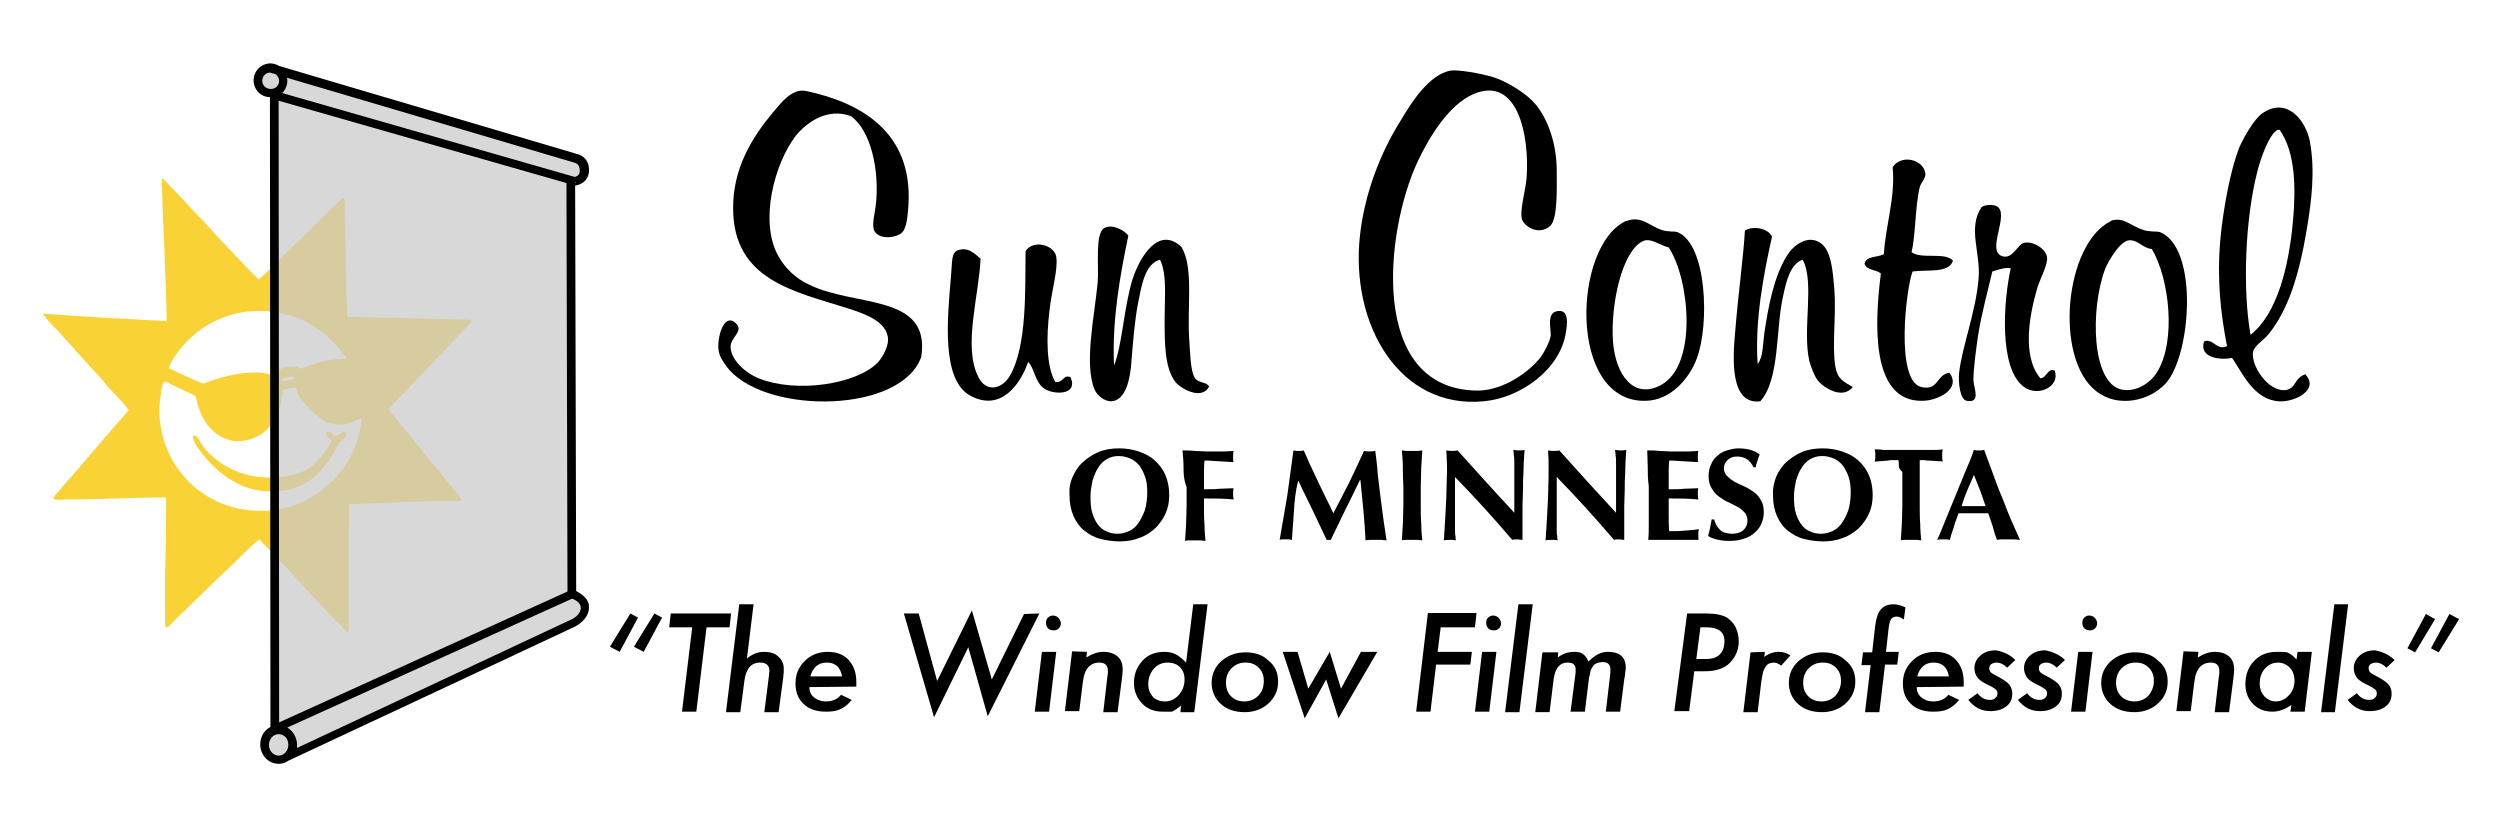 <svg xmlns="http://www.w3.org/2000/svg" xmlns:xlink="http://www.w3.org/1999/xlink" id="Layer_1" x="0px" y="0px" viewBox="0 0 489 160" style="enable-background:new 0 0 489 160;" xml:space="preserve"><style type="text/css">	.st0{fill-rule:evenodd;clip-rule:evenodd;fill:#F9D335;}	.st1{fill-rule:evenodd;clip-rule:evenodd;fill:#000000;}	.st2{fill:#000000;}	.st3{opacity:0.72;fill:#C9C9C9;enable-background:new    ;}</style><g>	<g>		<path class="st0" d="M50.6,54.7c0.7-0.6,1.4-1.3,2.1-2c3.4-3.4,6.9-6.7,10.3-10.1c1-1,2.1-2,3.1-3c0.3-0.3,0.7-0.8,1.1-0.9   c0.3,0.3,0.2,0.8,0.2,1.2c0,3,0.2,6.1,0.2,9.1c0,1.7,0.1,3.5,0.1,5.2c0.1,1.8,0,3.5,0.1,5.2c0,0.3,0.1,0.8,0.1,1.3   c0,0.3-0.1,1,0.1,1.2s1,0.1,1.5,0.1c5.6,0.2,11.1,0.2,16.7,0.4c1.5,0.1,3,0.1,4.6,0.1c0.5,0,1,0,1.4,0.2c0.1,0.3-0.2,0.5-0.4,0.7   c-1.2,1.2-2.4,2.5-3.6,3.8c-4,4.3-8.2,8.5-12.2,12.9c1.8,2.2,3.6,4.4,5.4,6.6c2,2.6,4.2,5.1,6.3,7.7c0.6,0.8,1.1,1.4,1.8,2.2   c0.2,0.3,0.8,1,0.7,1.1c-0.1,0.4-1.9,0.3-2.6,0.3c-6.3,0-13.3,0.5-19.3,0.6c-0.1,7.7-0.1,15.8-0.1,23.7c0,0.5,0.1,1-0.1,1.4   c-0.6,0-0.8-0.7-1.1-1c-0.3-0.4-0.7-0.8-1.1-1.1c-5.1-5.2-10-10.9-15.2-16.1c-1.6,1.3-3.1,2.8-4.6,4.3s-3.1,2.9-4.5,4.3   c-1.5,1.5-3,2.9-4.5,4.4c-1.1,1.1-2.3,2.1-3.4,3.3c-0.4,0.4-0.7,0.9-1.3,0.9c-0.2-0.8-0.1-1.7-0.1-2.6s0-1.8,0-2.7   c0-1.8,0-3.6,0-5.4c0.2-4.9,0.1-9.9,0.2-14.7c-6.3,0-13,0.4-19.5,0.4c-0.9,0-1.8,0.2-2.6-0.1c0.1-0.5,0.5-0.9,0.8-1.2   c0.9-1,1.8-2.2,2.8-3.2c3.7-4.3,7.4-8.7,11.2-13c-1.3-1.7-2.8-3.1-4.2-4.7c-1.3-1.6-2.7-3.1-4.2-4.7c-1.7-1.9-3.5-3.9-5.2-5.8   c-0.3-0.4-0.7-0.7-1.1-1.1c-0.5-0.6-1.2-1.3-1.8-2.1c-0.1-0.1-0.1,0.1-0.2-0.1c-0.1-0.5,0.2-0.4,0.7-0.3c7.8,0.6,15.7,1,23.4,1.4   c0-3.2-0.2-6.5-0.3-9.8c-0.1-2-0.1-3.9-0.2-6c-0.2-3.4-0.3-6.8-0.4-10.3c0-0.8-0.2-1.3,0.1-1.8h0.1c1.5,1.7,3.2,3.3,4.7,5   s3.2,3.3,4.7,5c0.7,0.8,1.5,1.7,2.3,2.5C45.9,49.8,48.2,52.3,50.6,54.7z M67.2,69.3c-0.5-0.7-0.9-1.3-1.5-1.8   c-1.4-1.5-2.8-2.7-4.5-3.8c-3.3-2.1-8.6-3.5-13.9-2.6c-3,0.5-5.5,1.7-7.7,3.1c-1.4,1-2.7,2.1-3.8,3.4S33.6,70.3,33,72   c1.7,0.8,3.3,1.6,5,2.3c0.3,0.1,1.4,0.7,1.8,0.7c0.3,0,0.7-0.3,1.1-0.4c0.4-0.1,0.9-0.3,1.2-0.4c3.2-1,7.5-1.9,11-0.9   c1-1.1,3.2-1.9,5.1-1.5c0.2,0.1,0.5,0.3,0.8,0.3c0.2,0,0.7-0.3,1-0.4c2.3-0.8,5-1.6,7.8-1.5C67.7,69.9,67.4,69.6,67.2,69.3z    M56.9,73.7c-0.8,0-1.9,0.4-1.9,0.9c0.8-0.1,1.9-0.3,2.6-0.5C57.6,73.7,57.2,73.7,56.9,73.7z M32,74.8c-0.2,0.2-0.2,0.6-0.3,1   c-0.1,0.4-0.2,0.7-0.2,1.1c-1.1,5.8,0.8,11.2,3.1,14.5c2.7,4,7.1,7.2,12.7,8.2c6.8,1.2,12.7-1.1,16.1-4.1c0.9-0.8,1.9-1.6,2.7-2.6   c0.8-1,1.5-1.9,2.2-3.1c1.2-2.2,2.2-4.8,2.4-8c-1,0.4-2.1,1-3.5,1.2s-2.9-0.3-2.9-0.3c-1.4-0.4-4.7-3.2-6.1-5.8   c-0.1-0.4-0.2-0.8-0.4-1.1c-0.9,0.1-1.6,0.3-2.4,0.4c-0.4,3.8-1.6,6.7-4,8.5c-1.4,1-3.4,1.7-5.3,1.6c-1.1-0.1-2.1-0.5-2.9-0.9   c-2.6-1.5-4.3-4.3-4.9-7.9c-1.9-1-4.1-1.9-6-2.9C32.1,74.8,32,74.8,32,74.8z"></path>		<path class="st0" d="M67.6,84.6c0.3,1.2-0.7,1.3-1.3,2c-0.4,0.7-1.2,2.4-1.7,3.1c-1.8,2.4-4.4,6.3-11.2,6.4   c-9.1,0.4-14.6-8.3-15-9c-0.2-0.3-0.8-1.4-0.7-1.7c0.7-0.7,1.2,0.6,1.5,1.1c1.8,3.1,6.8,6.9,13.3,6.9c5.5,0,7.8-1.5,9.3-3   c1.6-1.5,3.1-4.1,3.1-4.2c-0.1-0.3-0.5-0.4-0.8-0.7c-0.2-0.2-0.4-0.6-0.3-0.8c0.1-0.2,0.5-0.3,0.8-0.2c0.1,0.1,0.3,0.3,0.4,0.4   c0.2,0.1,0.3,0.3,0.5,0.3C66.6,85.4,66.7,84.1,67.6,84.6z"></path>	</g></g><g>	<path class="st1" d="M283.8,13.8c1.3-0.2,5.7,0.5,8.3,1.3c2.3,0.7,5.8,2.8,7.5,4.5c2.7,2.6,4.9,7.8,4.9,13.9  c0,3.5,0.2,9.4-1.3,10.7c-2.3,2-5.1,0-5.5-1.3c-0.5-1.7,0.7-5.6,0.9-8.1c0.6-8.2-1.7-20.1-10.4-16.4c-4.8,2.1-8.6,8.3-10.9,13.2  c-6.4,13.6-9.7,44.6,11.7,44.8c5,0,10.1-3.6,12.4-6.6c0.7-1,1.7-2.9,1.9-4c0.2-1-0.9-4.4,1.1-4.9c2.7-0.7,2.1,2.9,1.9,4  c-1,7.3-8.9,13-16.2,13.6c-16.3,1.5-26-14.9-24.1-32.4c0.9-8.2,4-16.2,7.9-22.4C275.9,20.3,279.5,14.5,283.8,13.8z"></path></g><g>	<path class="st1" d="M450.9,73.2c2.9,3.1-2.2,5.5-5.1,5.3c-5-0.3-7.2-5.6-9.2-8.5c-2.3,0.5-6.5,0-5.5-3.2c1.7-0.8,2.5,1.9,4.5,0.9  c-1.2-6.3-2-12.7-1.3-20.9c0.6-6.3,2-13.5,3.6-17.7c0.8-2,3.1-6,4.7-7c4.8-3.2,8.4,1.5,9.2,5.5c1.1,5.9,0.3,11.9-0.6,17.3  c-1.5,8.9-3.6,15.7-7.5,20.5c-0.8,1-2.8,2.3-3,3.4c-0.5,2.6,2.9,7.9,6.4,7.5C449.2,75.9,448.6,74.1,450.9,73.2z M441.5,33.7  c-2.3,9-2.9,22.6-1.3,31.8c5.3-4.2,7.5-13.5,8.3-22.2c0.6-6.5,0.5-13.5-2.6-17.9c-0.1,0-0.3,0-0.4,0  C443.9,26.2,442.2,30.8,441.5,33.7z"></path></g><g>	<path class="st1" d="M166.4,22.7c-4.4-1.6-8.4,1-10.7,3.8c-4.2,5.4-7.3,16.9-3.4,23.7c1.4,2.4,3.4,4.3,6,5.5  c9,4.4,23.8,1.7,21.9,14.1c-3.9,11-29.7,11.3-37.5,2.6c-0.8-0.9-1.9-2.5-2.1-3.6c-0.5-2.3,0.9-8,3.4-5.5c1.5,1.5-1.1,2.7-1.1,4.5  c0,2.5,2.8,5.1,5.5,6.2c7.5,3,19.1,1.1,23.2-3c1-1,2.1-3.1,2.1-4.5c0-3.8-5.2-5.3-7.9-6.2c-10.4-3.3-22.3-5.5-22.4-19.4  c-0.1-7.9,3.7-14,7.7-18.8c1.6-1.9,3.8-4.9,6.6-4.3c10.8,2.3,20.8,8.1,20,22.2c-0.1,1.2-0.2,4.2-1.1,5.3c-0.8,1.1-4.3,1.8-5.5,0  c-0.7-1.1,0-3.4,0.2-5.1C172.1,33.3,170.3,25.4,166.4,22.7z"></path></g><g>	<path class="st1" d="M373.9,49.3c1.8,1.5,6.6-0.1,8.1,1.7c-0.8,2.5-5,1.7-7.9,2.1c-1.3,3.4-3.4,21.4,1.7,22.6  c3.4,0.8,2.9-2.4,5.5-2.8c2.4,3.2-2.3,5.5-5.3,5.5c-10.2,0.2-9.3-15.5-8.1-24.9c-0.9-0.8-2.8-0.6-3.2-1.9c0.3-1.6,2.6-1.2,3.8-1.9  c0.2-5.1,2.3-11.1,1.7-17c1.8-2.7,6.2-1.4,6.4,1.3c0.1,0.9-0.8,1.6-1.1,2.6C374.6,40.3,374.7,46.1,373.9,49.3z"></path></g><g>	<path class="st1" d="M390.5,40.3c2.8,1.4-2.1,8.7,1.1,9.8c2.1,0.7,3-2.3,4.3-2.6c1.8-0.4,4.3,1.2,4.5,2.8c0.2,1.4-1.3,4.1-1.9,6  c-1.5,5.1-3.1,13.3,0.6,17.7c1.3-0.1,1.4-2.1,2.8-1.5c1.1,3.1-3.2,5.2-6,3.2c-5-3.6-4-17-2.6-23.2c-1-0.3-2.6,0.3-3.6,0.6  c-0.8,3.5-2.1,8.1-2.8,12.6c-0.4,2.8-0.9,6.4-0.9,8.7c0.1,1.6,1.5,4.5-1.3,4c-1.3-0.2-1.7-3.5-1.5-5.5c0.6-5.1,3.3-12.1,3.8-18.3  c0.5-5-2.2-10,0.6-14.1C388.3,40,389.8,40,390.5,40.3z"></path></g><g>	<path class="st1" d="M413.1,43.1c2.5-0.6,3.6,1.1,6.2,1.9c1.2,0.4,2.6,0.2,3.2,0.4c7.6,3.1,6.1,24.1,1.1,29.6  c-3.1,3.4-9.3,4.9-13.6,1.5c-8.3-6.5-6.1-28.8,2.8-33.2C412.8,43.3,412.9,43.2,413.1,43.1z M416.5,47c-1.8,0.1-4,3.9-4.7,5.5  c-3,7.9-2.7,22.5,3.2,23.7c3,0.6,5.7-1.5,6.8-3.2c4-6.2,2.5-18.6-0.9-24.3C419.2,48.6,418.2,46.9,416.5,47z"></path></g><g>	<path class="st1" d="M318.5,43.1c2.8-0.8,4.1,1.1,6.6,1.9c1.2,0.4,2.4,0.2,3,0.4c5.8,2.3,6.3,18.1,3.8,24.7c-1.4,3.8-5,8.2-10,8.3  c-15.3,0.4-14.3-30.5-3.8-35.2C318.2,43.3,318.3,43.2,318.5,43.1z M321.3,47.2c-4,1.9-6.3,12.3-5.8,19.6c0.5,6.6,4.1,11.4,9.4,8.5  c7.2-3.9,5.6-20.7,1.5-26.9C324.7,48,322.8,46.4,321.3,47.2z"></path></g><g>	<path class="st1" d="M346.6,46.3c-1.6,7.2-3.4,16.4-2.8,24.9c1.1-1.4,1-3.9,1.3-6c0.8-5.4,1.9-11.2,4.5-15.3c1.1-1.8,4-4.2,6.6-2.3  c2,1.5,2.3,5.4,2.6,9c0.4,5-0.5,11,0.2,15.1c0.4,2.4,1.5,2.9,3.4,4c-2.1,2.7-6.2-0.2-7-1.5c-0.5-0.7-1.2-2.5-1.5-3.6  c-1.4-6.2,1.1-15.4-1.3-19.8c-2.4,0.8-3.2,4.2-3.8,7c-1.5,6.3-0.6,16.4-4.5,20.7c-5.9,0.7-5.4-8.2-4.9-13.6  c0.5-6.5,1.7-15.5,1.9-19.8C343.1,44,346,44.8,346.6,46.3z"></path></g><g>	<path class="st1" d="M220.7,46.1c-1.6,7.7-3.2,16.4-2.8,25.4c1.6-3.9,1.9-11.2,3.6-16.8c1.4-4.4,5.1-10.6,9.6-6.4  c2.4,4,1.1,11.6,1.5,17.9c0.2,2.5,0.2,6.3,1.1,7.7c0.7,1.1,2.2,0.7,2.8,1.7c-1.5,2.9-5.8,0.2-6.6-0.9c-2.1-2.7-2.1-7.6-2.1-12.4  c0-4.2,0.5-8.6-0.9-11.5c-3,0.8-3.6,5.1-4.3,8.5c-0.7,3.7-1,7.8-1.3,11.5c-0.2,3-1,7.6-4,7.7c-1.2,0-2.7-1.1-3.2-2.3  c-2.1-5,0-14.5,0.6-20.9c0.3-3-0.6-9.6,1.3-10.7C217.7,43.7,220.1,45.2,220.7,46.1z"></path></g><g>	<path class="st1" d="M206.4,74.7c1.6,0.3,1.6-1.6,3-0.9c1.6,3.6-3.5,3.5-5.3,2.1c-1.7-1.3-1.8-4-3-5.1c-1.4,4.1-5.2,9.9-11.3,6.6  c-5.7-3.1-4.5-15-3.8-23.2c0.3-3.1,0-4.9,1.5-5.3c2-0.6,3.2,0.8,4.3,1.7c-0.3,7.2-3.5,17.3-0.4,23.2c1.5,3,4.6,2.4,6.2-0.4  c3.3-5.9,2.9-16.6,3-24.3c1.5-2.3,5.6-1.2,6,1.1c0.4,2.5-0.9,6.6-1.3,10.4C204.6,66.2,204.7,71.7,206.4,74.7z"></path></g><g>	<path class="st2" d="M209.8,93.3c0.5-1.1,1.1-2.1,2-2.9s1.9-1.5,3.1-2c1.2-0.5,2.6-0.7,4-0.7s2.6,0.2,3.8,0.6s2.2,0.9,3.1,1.7  s1.6,1.7,2.1,2.8c0.5,1.1,0.8,2.5,0.8,4c0,1.3-0.2,2.5-0.7,3.6s-1.2,2.1-2,2.9c-0.9,0.8-1.9,1.5-3.1,1.9c-1.2,0.5-2.5,0.7-3.9,0.7  c-1.3,0-2.6-0.2-3.8-0.5s-2.2-0.9-3.1-1.6c-0.9-0.7-1.6-1.7-2.1-2.8c-0.5-1.1-0.8-2.5-0.8-4.1C209.1,95.6,209.3,94.4,209.8,93.3z   M224,93.3c-0.3-0.9-0.7-1.6-1.1-2.2c-0.5-0.6-1.1-1.1-1.8-1.4s-1.4-0.5-2.3-0.5c-0.9,0-1.6,0.2-2.3,0.6s-1.3,1-1.7,1.7  c-0.5,0.7-0.8,1.6-1.1,2.5c-0.2,1-0.4,2-0.4,3.1c0,1.4,0.1,2.5,0.4,3.4c0.3,0.9,0.7,1.7,1.2,2.3c0.5,0.6,1.1,1,1.7,1.2  c0.6,0.3,1.3,0.4,2,0.4c0.8,0,1.5-0.2,2.2-0.5s1.3-0.8,1.8-1.5s0.9-1.5,1.3-2.5c0.3-1,0.5-2.2,0.5-3.6  C224.4,95.2,224.3,94.2,224,93.3z"></path>	<path class="st2" d="M231.5,91.4c0-1.1-0.1-2.2-0.2-3.3c0.8,0,1.5,0,2.3,0.1c0.7,0,1.5,0.1,2.3,0.1c1.3,0,2.4,0,3.4,0  s1.6-0.1,2-0.1c-0.1,0.3-0.1,0.6-0.1,1.1c0,0.3,0,0.5,0,0.6c0,0.2,0,0.3,0.1,0.5c-0.5,0-1-0.1-1.6-0.1s-1.2-0.1-1.7-0.1  c-0.6,0-1.1-0.1-1.5-0.1s-0.8,0-0.9,0c-0.1,0.9-0.1,1.9-0.1,2.8s0,1.8,0,2.8c1.1,0,2.1,0,3-0.1c0.9,0,1.8-0.1,2.8-0.1  c-0.1,0.3-0.1,0.5-0.1,0.7s0,0.3,0,0.5c0,0.1,0,0.3,0,0.4s0.1,0.4,0.1,0.6c-1.9-0.2-3.9-0.2-5.8-0.2v1.3c0,1.4,0,2.7,0.1,3.8  c0,1.1,0.1,2.2,0.2,3.2c-0.3,0-0.6-0.1-0.9-0.1c-0.3,0-0.7,0-1.1,0c-0.4,0-0.8,0-1.1,0s-0.7,0-0.9,0.1c0.1-1.1,0.1-2.1,0.2-3.2  c0-1.1,0.1-2.4,0.1-3.8v-3.5C231.5,93.7,231.5,92.5,231.5,91.4z"></path>	<path class="st2" d="M253.1,99.9c-0.1,1.9-0.3,3.8-0.4,5.7c-0.2,0-0.4-0.1-0.6-0.1c-0.2,0-0.4,0-0.6,0c-0.2,0-0.4,0-0.6,0  c-0.2,0-0.4,0-0.6,0.1c0.5-2.9,1-5.8,1.5-8.7c0.4-2.9,0.8-5.8,1.2-8.8c0.2,0,0.4,0.1,0.5,0.1c0.2,0,0.3,0,0.5,0s0.3,0,0.5,0  s0.3-0.1,0.5-0.1c0.5,1,0.9,2.1,1.4,3.1c0.5,1.1,1,2.1,1.5,3.2c0.5,1,1,2.1,1.5,3.1s1,2,1.4,2.9c1-1.9,2-3.9,3.1-6  c1-2.1,2-4.2,2.9-6.2c0.4,0.1,0.8,0.1,1.1,0.1c0.3,0,0.6,0,1.1-0.1c0.2,1.5,0.4,3,0.5,4.7c0.2,1.7,0.4,3.3,0.6,4.9s0.4,3.1,0.6,4.5  s0.4,2.5,0.5,3.4c-0.3,0-0.7-0.1-1-0.1s-0.7,0-1,0s-0.7,0-1,0c-0.4,0-0.7,0-1.1,0.1c-0.1-1.8-0.2-3.7-0.4-5.7  c-0.2-2-0.4-4.1-0.6-6.1H266c-1,2-1.9,4-2.9,5.9c-0.9,1.9-1.9,3.9-2.8,5.8c-0.1,0-0.2,0-0.2,0c-0.1,0-0.2,0-0.2,0  c-0.1,0-0.2,0-0.2,0c-0.1,0-0.2,0-0.2,0c-0.9-1.9-1.8-3.8-2.7-5.7c-0.9-1.9-1.9-3.8-2.8-5.8h-0.1C253.4,96.1,253.2,98,253.1,99.9z"></path>	<path class="st2" d="M274.4,91.4c0-1.1-0.1-2.2-0.2-3.3c0.3,0,0.6,0.1,0.9,0.1s0.7,0,1.1,0s0.8,0,1.1,0c0.3,0,0.7-0.1,0.9-0.1  c-0.1,1.1-0.1,2.2-0.2,3.3c0,1.1-0.1,2.4-0.1,3.8v3.5c0,1.4,0,2.7,0.1,3.8c0,1.1,0.1,2.2,0.2,3.2c-0.3,0-0.6-0.1-0.9-0.1  s-0.7,0-1.1,0s-0.8,0-1.1,0c-0.3,0-0.7,0-0.9,0.1c0.1-1.1,0.1-2.1,0.2-3.2c0-1.1,0.1-2.4,0.1-3.8v-3.5  C274.4,93.7,274.4,92.5,274.4,91.4z"></path>	<path class="st2" d="M283,90.2c0-0.8-0.1-1.5-0.1-2.1c0.5,0.1,0.9,0.1,1.1,0.1c0.3,0,0.7,0,1.1-0.1c1.9,2.1,3.7,4.1,5.5,6.1  s3.7,4,5.6,6.1V98v-2.5c0-0.8,0-1.7,0-2.5s0-1.6,0-2.2c0-0.7,0-1.3-0.1-1.8c0-0.5-0.1-0.8-0.1-1c0.5,0.1,0.9,0.1,1.1,0.1  c0.3,0,0.7,0,1.1-0.1c-0.1,1.5-0.2,2.9-0.2,4.2c-0.1,1.3-0.1,2.4-0.1,3.5s-0.1,2.2-0.1,3.3c0,1.1,0,2.2,0,3.5v3.1  c-0.3,0-0.7-0.1-1-0.1c-0.4,0-0.7,0-1,0.1c-3.5-4.1-7.2-8.2-11.2-12.3c0,0.5,0,1,0,1.5s0,1,0,1.5v3c0,1,0,1.9,0,2.6s0,1.3,0,1.8  s0,0.9,0.1,1.2c0,0.3,0,0.6,0.1,0.8c-0.2,0-0.4-0.1-0.6-0.1s-0.4,0-0.6,0c-0.4,0-0.8,0-1.2,0.1c0-0.1,0.1-0.6,0.1-1.5  c0.1-0.8,0.1-1.9,0.2-3.1s0.1-2.5,0.2-3.9c0-1.4,0.1-2.8,0.1-4C283.1,92,283,91,283,90.2z"></path>	<path class="st2" d="M302.9,90.2c0-0.8-0.1-1.5-0.1-2.1c0.5,0.1,0.9,0.1,1.1,0.1c0.3,0,0.7,0,1.1-0.1c1.9,2.1,3.7,4.1,5.5,6.1  s3.7,4,5.6,6.1V98v-2.5c0-0.8,0-1.7,0-2.5s0-1.6,0-2.2c0-0.7,0-1.3-0.1-1.8c0-0.5-0.1-0.8-0.1-1c0.5,0.1,0.9,0.1,1.1,0.1  c0.3,0,0.7,0,1.1-0.1c-0.1,1.5-0.2,2.9-0.2,4.2c-0.1,1.3-0.1,2.4-0.1,3.5s-0.1,2.2-0.1,3.3c0,1.1,0,2.2,0,3.5v3.1  c-0.3,0-0.7-0.1-1-0.1c-0.4,0-0.7,0-1,0.1c-3.5-4.1-7.2-8.2-11.2-12.3c0,0.5,0,1,0,1.5s0,1,0,1.5v3c0,1,0,1.9,0,2.6s0,1.3,0,1.8  s0,0.9,0.1,1.2c0,0.3,0,0.6,0.1,0.8c-0.2,0-0.4-0.1-0.6-0.1s-0.4,0-0.6,0c-0.4,0-0.8,0-1.2,0.1c0-0.1,0.1-0.6,0.1-1.5  c0.1-0.8,0.1-1.9,0.2-3.1s0.1-2.5,0.2-3.9c0-1.4,0.1-2.8,0.1-4S302.9,91,302.9,90.2z"></path>	<path class="st2" d="M322.3,91.4c0-1.1-0.1-2.2-0.1-3.3c0.8,0,1.5,0,2.3,0.1c0.7,0,1.5,0.1,2.3,0.1c1.3,0,2.4,0,3.4,0  s1.6-0.1,2-0.1c-0.1,0.3-0.1,0.6-0.1,1.1c0,0.3,0,0.5,0,0.6c0,0.2,0,0.3,0.1,0.5c-0.5,0-1-0.1-1.6-0.1s-1.2-0.1-1.7-0.1  c-0.6,0-1.1-0.1-1.5-0.1s-0.8,0-0.9,0c-0.1,0.9-0.1,1.9-0.1,2.8s0,1.8,0,2.8c1.1,0,2.1,0,3-0.1c0.9,0,1.8-0.1,2.8-0.1  c-0.1,0.3-0.1,0.5-0.1,0.7s0,0.3,0,0.5c0,0.1,0,0.3,0,0.4s0.1,0.4,0.1,0.6c-1.9-0.2-3.9-0.2-5.8-0.2c0,0.5,0,1.1,0,1.6s0,1.1,0,1.6  c0,1.1,0,2.2,0.1,3.2c1,0,1.9,0,2.9-0.1s1.9-0.1,2.9-0.3c0,0.2-0.1,0.4-0.1,0.5c0,0.2,0,0.4,0,0.6c0,0.3,0,0.5,0,0.6  c0,0.2,0,0.3,0.1,0.4c-0.5,0-1,0-1.7,0s-1.6,0-2.8,0c-1,0-1.9,0-2.5,0s-1.1,0-1.5,0s-0.7,0-0.9,0c-0.2,0-0.4,0-0.5,0  c0.1-1.1,0.1-2.1,0.1-3.2s0-2.4,0-3.8v-3.5C322.3,93.7,322.3,92.5,322.3,91.4z"></path>	<path class="st2" d="M339.8,89.3c-0.8,0-1.4,0.2-1.9,0.7s-0.7,1-0.7,1.6s0.2,1.1,0.6,1.5s0.9,0.8,1.4,1.1c0.6,0.3,1.2,0.6,1.9,0.9  c0.7,0.3,1.3,0.7,1.9,1.1s1.1,1,1.4,1.6c0.4,0.6,0.6,1.4,0.6,2.4c0,0.9-0.2,1.6-0.5,2.3c-0.3,0.7-0.8,1.3-1.4,1.8s-1.3,0.9-2.1,1.1  c-0.8,0.3-1.7,0.4-2.8,0.4c-0.9,0-1.7-0.1-2.5-0.3c-0.7-0.2-1.3-0.4-1.6-0.7c0.2-0.6,0.3-1.1,0.4-1.6s0.2-1,0.3-1.6h0.5  c0.1,0.4,0.2,0.7,0.4,1.1c0.2,0.3,0.4,0.6,0.7,0.9c0.3,0.3,0.6,0.5,1,0.6s0.9,0.2,1.4,0.2c1,0,1.8-0.3,2.3-0.8s0.7-1.1,0.7-1.8  c0-0.6-0.2-1.2-0.6-1.6s-0.8-0.8-1.4-1.1c-0.6-0.3-1.2-0.6-1.8-0.9c-0.7-0.3-1.3-0.7-1.8-1.1c-0.6-0.4-1-0.9-1.4-1.6  c-0.4-0.6-0.6-1.4-0.6-2.4c0-0.9,0.2-1.7,0.5-2.3c0.3-0.7,0.7-1.3,1.3-1.7c0.5-0.5,1.1-0.8,1.8-1c0.7-0.2,1.4-0.4,2.2-0.4  c0.9,0,1.7,0.1,2.4,0.3c0.7,0.2,1.3,0.5,1.8,0.9c-0.2,0.4-0.3,0.8-0.4,1.1c-0.1,0.4-0.3,0.8-0.4,1.4H343  C342.3,90,341.3,89.3,339.8,89.3z"></path>	<path class="st2" d="M347.4,93.3c0.5-1.1,1.1-2.1,2-2.9s1.9-1.5,3.1-2s2.6-0.7,4-0.7s2.6,0.2,3.8,0.6c1.2,0.4,2.2,0.9,3.1,1.7  s1.6,1.7,2.1,2.8c0.5,1.1,0.8,2.5,0.8,4c0,1.3-0.2,2.5-0.7,3.6s-1.2,2.1-2,2.9c-0.9,0.8-1.9,1.5-3.1,1.9c-1.2,0.5-2.5,0.7-3.9,0.7  c-1.3,0-2.6-0.2-3.8-0.5c-1.2-0.3-2.2-0.9-3.1-1.6s-1.6-1.7-2.1-2.8c-0.5-1.1-0.8-2.5-0.8-4.1C346.7,95.6,347,94.4,347.4,93.3z   M361.6,93.3c-0.3-0.9-0.7-1.6-1.1-2.2c-0.5-0.6-1.1-1.1-1.8-1.4c-0.7-0.3-1.4-0.5-2.3-0.5s-1.6,0.2-2.3,0.6  c-0.7,0.4-1.3,1-1.7,1.7c-0.5,0.7-0.8,1.6-1.1,2.5c-0.2,1-0.4,2-0.4,3.1c0,1.4,0.1,2.5,0.4,3.4s0.7,1.7,1.2,2.3  c0.5,0.6,1.1,1,1.7,1.2c0.6,0.3,1.3,0.4,2,0.4c0.8,0,1.5-0.2,2.2-0.5s1.3-0.8,1.8-1.5s0.9-1.5,1.3-2.5c0.3-1,0.5-2.2,0.5-3.6  C362,95.2,361.9,94.2,361.6,93.3z"></path>	<path class="st2" d="M371.4,90.9c0-0.4,0-0.7-0.1-0.9c-0.3,0-0.6,0-0.9,0c-0.4,0-0.8,0-1.2,0.1c-0.4,0-0.9,0.1-1.3,0.1  s-0.9,0.1-1.2,0.1c0-0.2,0.1-0.4,0.1-0.6s0-0.4,0-0.6s0-0.4,0-0.6s-0.1-0.4-0.1-0.6c0.6,0,1.1,0,1.6,0.1c0.5,0,0.9,0,1.4,0  s1,0,1.6,0s1.3,0,2.1,0c0.8,0,1.5,0,2.1,0s1.1,0,1.6,0s0.9,0,1.4,0s0.9,0,1.5-0.1c0,0.2-0.1,0.4-0.1,0.6s0,0.4,0,0.6s0,0.4,0,0.6  s0.1,0.4,0.1,0.6c-0.3-0.1-0.7-0.1-1.1-0.1s-0.8-0.1-1.3-0.1c-0.4,0-0.8,0-1.2-0.1c-0.4,0-0.7,0-0.9,0c0,0.1,0,0.2,0,0.4  c0,0.2,0,0.3,0,0.5v1.4v6.4c0,1.4,0,2.7,0.1,3.8c0,1.1,0.1,2.2,0.2,3.2c-0.3,0-0.6-0.1-0.9-0.1s-0.7,0-1.1,0s-0.8,0-1.1,0  c-0.3,0-0.7,0-0.9,0.1c0.1-1.1,0.1-2.1,0.2-3.2c0-1.1,0.1-2.4,0.1-3.8v-6.4C371.4,91.7,371.4,91.3,371.4,90.9z"></path>	<path class="st2" d="M395.1,105.6c-0.4,0-0.8-0.1-1.2-0.1c-0.4,0-0.7,0-1.1,0s-0.7,0-1.1,0s-0.7,0-1.1,0.1  c-0.3-0.8-0.6-1.7-0.8-2.6c-0.3-0.9-0.6-1.7-0.9-2.6c-0.5,0-1.1,0-1.6,0s-1.1,0-1.6,0c-0.4,0-0.9,0-1.3,0s-0.9,0-1.3,0  c-0.3,0.9-0.7,1.7-0.9,2.6c-0.3,0.9-0.6,1.7-0.8,2.6c-0.2,0-0.4-0.1-0.6-0.1s-0.4,0-0.6,0s-0.4,0-0.6,0s-0.4,0-0.7,0.1  c0.2-0.4,0.5-1.1,0.8-1.8c0.3-0.8,0.7-1.7,1.1-2.7s0.8-2,1.3-3.2c0.5-1.1,0.9-2.3,1.4-3.4c0.5-1.2,0.9-2.3,1.4-3.4s0.9-2.2,1.2-3.1  c0.2,0,0.3,0.1,0.5,0.1s0.3,0,0.5,0s0.3,0,0.5,0s0.3-0.1,0.5-0.1c0.5,1.4,1.1,3,1.7,4.6c0.6,1.7,1.2,3.3,1.9,4.9  c0.6,1.6,1.2,3.1,1.8,4.5C394.1,103.4,394.7,104.6,395.1,105.6z M386.1,92.9c-0.4,1-0.9,2-1.3,3s-0.8,2-1.1,3.1h4.7  c-0.4-1-0.7-2.1-1.1-3.1C386.9,94.9,386.5,93.9,386.1,92.9z"></path></g><g>	<path class="st2" d="M119.3,126.5l4-6.5l1.5,0.8l-3.6,6.7L119.3,126.5z M124,126.5l4-6.5l1.5,0.8l-3.6,6.7L124,126.5z"></path>	<path class="st2" d="M138.2,122.7l-2,16.5h-2.8l2-16.5h-4.5l0.3-2.7H143l-0.3,2.7H138.2z"></path>	<path class="st2" d="M147.4,118.2l-1.3,10.6c1.1-0.9,2.2-1.3,3.4-1.3c1.1,0,2.1,0.3,2.7,0.9c0.7,0.6,1.1,1.4,1.1,2.3  c0,0.2,0,0.5,0,0.8s-0.1,0.6-0.1,1l-0.9,6.8h-2.8l0.9-7.1c0-0.4,0.1-0.7,0.1-1c0-1-0.6-1.6-1.8-1.6c-1.8,0-2.8,1.2-3.1,3.6  l-0.8,6.1H142l2.6-21.1C144.6,118.2,147.4,118.2,147.4,118.2z"></path>	<path class="st2" d="M158.3,134.4c0,0.8,0.3,1.5,0.9,2c0.6,0.5,1.4,0.8,2.3,0.8c1.3,0,2.3-0.4,3-1.3l2.1,1  c-0.7,0.9-1.5,1.5-2.2,1.8c-0.8,0.4-1.7,0.5-2.9,0.5c-1.8,0-3.3-0.5-4.3-1.5c-1.1-1-1.6-2.4-1.6-4c0-1.8,0.6-3.2,1.8-4.4  s2.7-1.8,4.5-1.8c1.7,0,3.1,0.5,4.1,1.6s1.5,2.5,1.5,4.3c0,0.2,0,0.5,0,0.9L158.3,134.4L158.3,134.4z M164.7,132.3  c-0.3-1.8-1.3-2.7-3-2.7c-1.6,0-2.7,0.9-3.2,2.7H164.7z"></path>	<path class="st2" d="M203.3,120l-10.1,20.1l-3.8-13.5l-6.7,13.7l-5.9-20.3h2.9l3.6,13.2l6.8-13.8l3.9,13.5l6.3-12.8L203.3,120  L203.3,120z"></path>	<path class="st2" d="M206.6,127.5l-1.4,11.7h-2.8l1.4-11.7H206.6z M207.5,121.9c0,0.4-0.1,0.7-0.4,1c-0.3,0.3-0.6,0.4-1,0.4  s-0.8-0.1-1.1-0.4s-0.4-0.7-0.4-1.1s0.1-0.8,0.4-1c0.3-0.3,0.6-0.4,1-0.4s0.8,0.2,1.1,0.5C207.3,121.2,207.5,121.5,207.5,121.9z"></path>	<path class="st2" d="M212.6,127.5l-0.1,1.1c1.1-0.7,2.2-1.1,3.3-1.1c1.2,0,2.1,0.3,2.8,0.9c0.7,0.6,1,1.5,1,2.6  c0,0.6-0.1,1.3-0.2,2.1l-0.8,6.2h-2.8l0.8-6.9c0-0.3,0.1-0.5,0.1-0.7s0-0.4,0-0.5c0-1.1-0.6-1.6-1.7-1.6c-0.7,0-1.3,0.2-1.8,0.6  c-0.4,0.3-0.7,0.8-0.9,1.2c-0.1,0.2-0.2,0.6-0.3,0.9c-0.1,0.4-0.1,0.8-0.2,1.2l-0.7,5.6h-2.8l1.4-11.7L212.6,127.5L212.6,127.5z"></path>	<path class="st2" d="M236.2,118.2l-2.6,21.1h-2.7l0.1-1.3c-0.7,0.6-1.3,1-1.8,1.2c-0.5,0-1.1,0-1.8,0c-1.6,0-3-0.5-4-1.6  c-1-1-1.6-2.4-1.6-4c0-1.8,0.6-3.2,1.7-4.4c1.1-1.2,2.6-1.7,4.3-1.7c0.9,0,1.6,0.2,2.2,0.5c0.6,0.3,1.3,0.9,2,1.6l1.4-11.4  C233.4,118.2,236.2,118.2,236.2,118.2z M231.7,132.9c0-1-0.3-1.8-0.9-2.4c-0.6-0.6-1.4-0.9-2.4-0.9c-1.1,0-2,0.4-2.7,1.2  s-1.1,1.8-1.1,3c0,1,0.3,1.8,0.9,2.5c0.6,0.6,1.4,0.9,2.4,0.9s1.9-0.4,2.7-1.3C231.3,135.1,231.7,134.1,231.7,132.9z"></path>	<path class="st2" d="M250,133.3c0,1.7-0.6,3.1-1.9,4.3c-1.2,1.1-2.8,1.7-4.6,1.7c-1.9,0-3.5-0.5-4.7-1.6s-1.8-2.5-1.8-4.1  c0-1.7,0.6-3.1,1.9-4.3c1.3-1.1,2.8-1.7,4.7-1.7s3.4,0.5,4.5,1.6C249.4,130.2,250,131.6,250,133.3z M247.2,133.2  c0-1.1-0.3-1.9-1-2.6c-0.7-0.7-1.5-1-2.6-1s-2,0.4-2.7,1.1c-0.7,0.7-1.1,1.7-1.1,2.8s0.3,2,1,2.7s1.6,1,2.6,1c1.1,0,2-0.4,2.7-1.1  C246.9,135.3,247.2,134.3,247.2,133.2z"></path>	<path class="st2" d="M269.4,127.5l-7.6,13l-2.4-7.6l-4.2,7.6l-4.3-13h2.9l2.1,7.2l4.2-7.2l2.2,7.2l3.9-7.2H269.4z"></path>	<path class="st2" d="M288.8,120l-0.3,2.7h-6.7l-0.6,4.8h6.7l-0.3,2.5h-6.7l-1.1,9.2H277l2.3-19.3h9.5V120z"></path>	<path class="st2" d="M292.7,127.5l-1.4,11.7h-2.8l1.4-11.7H292.7z M293.6,121.9c0,0.4-0.1,0.7-0.4,1s-0.6,0.4-1,0.4  s-0.8-0.1-1.1-0.4c-0.3-0.3-0.4-0.7-0.4-1.1s0.1-0.8,0.4-1c0.3-0.3,0.6-0.4,1-0.4s0.8,0.2,1.1,0.5  C293.4,121.2,293.6,121.5,293.6,121.9z"></path>	<path class="st2" d="M299.8,118.2l-2.6,21.1h-2.8l2.6-21.1C297,118.2,299.8,118.2,299.8,118.2z"></path>	<path class="st2" d="M304.8,127.5l-0.1,1.1c0.9-0.7,2-1.1,3.2-1.1c0.7,0,1.3,0.1,1.7,0.4c0.4,0.3,0.8,0.7,1.1,1.5  c1.2-1.2,2.4-1.9,3.8-1.9c2.3,0,3.5,1,3.5,3.1c0,0.2,0,0.5-0.1,0.9c0,0.4-0.1,0.9-0.2,1.4l-0.8,6.3h-2.8l0.8-6.8  c0.1-0.6,0.1-1.1,0.1-1.4c0-1-0.5-1.5-1.5-1.5c-0.4,0-0.8,0.1-1.1,0.2c-0.3,0.1-0.6,0.3-0.8,0.6c-0.2,0.3-0.4,0.6-0.5,1  s-0.2,0.9-0.3,1.4l-0.8,6.5h-2.8l0.9-6.9c0.1-0.6,0.1-1.1,0.1-1.3c0-1-0.5-1.4-1.6-1.4c-1.5,0-2.4,1.1-2.7,3.2l-0.8,6.5h-2.8  l1.4-11.7h3.1V127.5z"></path>	<path class="st2" d="M330,120h3.9c1.7,0,3,0.3,3.9,0.8c0.7,0.5,1.3,1.1,1.7,1.9c0.4,0.9,0.6,1.8,0.6,2.7c0,1.4-0.4,2.6-1.2,3.6  c-1.1,1.6-3,2.3-5.4,2.3h-2.1l-1,7.8h-2.9L330,120z M332.6,122.7l-0.8,6.2h1.9c1.2,0,2.1-0.3,2.7-0.9s0.9-1.5,0.9-2.6  c0-1.8-1.2-2.7-3.5-2.7H332.6z"></path>	<path class="st2" d="M345.2,127.5l-0.1,1c0.9-0.7,1.9-1,2.8-1c0.8,0,1.6,0.2,2.3,0.7l-1.8,2c-0.5-0.4-1-0.6-1.5-0.6  c-0.3,0-0.7,0.1-0.9,0.2c-0.3,0.1-0.5,0.4-0.7,0.7s-0.4,0.7-0.5,1.2s-0.2,1-0.3,1.7l-0.7,5.9H341l1.4-11.7L345.2,127.5L345.2,127.5  z"></path>	<path class="st2" d="M362.9,133.3c0,1.7-0.6,3.1-1.9,4.3c-1.2,1.1-2.8,1.7-4.6,1.7c-1.9,0-3.5-0.5-4.7-1.6s-1.8-2.5-1.8-4.1  c0-1.7,0.6-3.1,1.9-4.3c1.3-1.1,2.8-1.7,4.7-1.7c1.9,0,3.4,0.5,4.5,1.6C362.3,130.2,362.9,131.6,362.9,133.3z M360.1,133.2  c0-1.1-0.3-1.9-1-2.6c-0.7-0.7-1.5-1-2.6-1s-2,0.4-2.7,1.1c-0.7,0.7-1.1,1.7-1.1,2.8s0.3,2,1,2.7s1.6,1,2.6,1c1.1,0,2-0.4,2.7-1.1  C359.7,135.3,360.1,134.3,360.1,133.2z"></path>	<path class="st2" d="M368.7,130.1l-1.1,9.2h-2.8l1.1-9.2h-1.8l0.3-2.5h1.8l0.6-5.3c0.2-1.4,0.5-2.4,1.1-3.1s1.4-1,2.5-1  c0.7,0,1.4,0.2,2.3,0.6l-0.3,2.4c-0.5-0.4-1-0.6-1.4-0.6c-0.5,0-0.9,0.2-1.1,0.5s-0.4,1-0.5,1.9l-0.5,4.5h2.5l-0.3,2.5h-2.4V130.1z  "></path>	<path class="st2" d="M374.9,134.4c0,0.8,0.3,1.5,0.9,2s1.4,0.8,2.3,0.8c1.3,0,2.3-0.4,3-1.3l2.1,1c-0.7,0.9-1.5,1.5-2.2,1.8  c-0.8,0.4-1.7,0.5-2.9,0.5c-1.8,0-3.3-0.5-4.3-1.5c-1.1-1-1.6-2.4-1.6-4c0-1.8,0.6-3.2,1.8-4.4c1.2-1.2,2.7-1.8,4.5-1.8  c1.7,0,3.1,0.5,4.1,1.6s1.5,2.5,1.5,4.3c0,0.2,0,0.5,0,0.9L374.9,134.4L374.9,134.4z M381.2,132.3c-0.3-1.8-1.3-2.7-3-2.7  c-1.6,0-2.7,0.9-3.2,2.7H381.2z"></path>	<path class="st2" d="M394.2,129.1l-1.6,1.5c-0.7-0.7-1.4-1-2-1c-0.4,0-0.8,0.1-1.1,0.3c-0.3,0.2-0.4,0.5-0.4,0.8s0.1,0.6,0.3,0.8  c0.2,0.2,0.7,0.5,1.5,0.9c1.1,0.6,1.8,1.1,2.1,1.5c0.4,0.5,0.6,1,0.6,1.8c0,1.1-0.4,1.9-1.2,2.5c-0.8,0.6-1.8,0.9-3.1,0.9  c-1.7,0-3.1-0.7-4.3-2.2l1.8-1.3c0.7,0.9,1.5,1.3,2.4,1.3c0.5,0,0.9-0.1,1.1-0.4c0.3-0.2,0.4-0.5,0.4-0.9c0-0.3-0.1-0.6-0.4-0.8  c-0.1-0.1-0.3-0.2-0.6-0.4c-0.3-0.2-0.7-0.4-1.2-0.6c-0.9-0.5-1.5-0.9-1.8-1.4s-0.5-1-0.5-1.7c0-1,0.4-1.8,1.2-2.5  c0.8-0.7,1.8-1,3-1C391.9,127.5,393.1,128,394.2,129.1z"></path>	<path class="st2" d="M403.9,129.1l-1.6,1.5c-0.7-0.7-1.4-1-2-1c-0.4,0-0.8,0.1-1.1,0.3c-0.3,0.2-0.4,0.5-0.4,0.8s0.1,0.6,0.3,0.8  c0.2,0.2,0.7,0.5,1.5,0.9c1.1,0.6,1.8,1.1,2.1,1.5c0.4,0.5,0.6,1,0.6,1.8c0,1.1-0.4,1.9-1.2,2.5c-0.8,0.6-1.8,0.9-3.1,0.9  c-1.7,0-3.1-0.7-4.3-2.2l1.8-1.3c0.7,0.9,1.5,1.3,2.4,1.3c0.5,0,0.9-0.1,1.1-0.4c0.3-0.2,0.4-0.5,0.4-0.9c0-0.3-0.1-0.6-0.4-0.8  c-0.1-0.1-0.3-0.2-0.6-0.4c-0.3-0.2-0.7-0.4-1.2-0.6c-0.9-0.5-1.5-0.9-1.8-1.4s-0.5-1-0.5-1.7c0-1,0.4-1.8,1.2-2.5  c0.8-0.7,1.8-1,3-1C401.5,127.5,402.8,128,403.9,129.1z"></path>	<path class="st2" d="M409.3,127.5l-1.4,11.7h-2.8l1.4-11.7H409.3z M410.2,121.9c0,0.4-0.1,0.7-0.4,1s-0.6,0.4-1,0.4  s-0.8-0.1-1.1-0.4c-0.3-0.3-0.4-0.7-0.4-1.1s0.1-0.8,0.4-1c0.3-0.3,0.6-0.4,1-0.4s0.8,0.2,1.1,0.5  C410,121.2,410.2,121.5,410.2,121.9z"></path>	<path class="st2" d="M424,133.3c0,1.7-0.6,3.1-1.9,4.3c-1.2,1.1-2.8,1.7-4.6,1.7c-1.9,0-3.5-0.5-4.7-1.6s-1.8-2.5-1.8-4.1  c0-1.7,0.6-3.1,1.9-4.3c1.3-1.1,2.8-1.7,4.7-1.7c1.9,0,3.4,0.5,4.5,1.6C423.4,130.2,424,131.6,424,133.3z M421.3,133.2  c0-1.1-0.3-1.9-1-2.6c-0.7-0.7-1.5-1-2.6-1s-2,0.4-2.7,1.1c-0.7,0.7-1.1,1.7-1.1,2.8s0.3,2,1,2.7s1.6,1,2.6,1c1.1,0,2-0.4,2.7-1.1  C420.9,135.3,421.3,134.3,421.3,133.2z"></path>	<path class="st2" d="M430,127.5l-0.1,1.1c1.1-0.7,2.2-1.1,3.3-1.1c1.2,0,2.1,0.3,2.8,0.9c0.7,0.6,1,1.5,1,2.6  c0,0.6-0.1,1.3-0.2,2.1l-0.8,6.2h-2.8l0.8-6.9c0-0.3,0.1-0.5,0.1-0.7s0-0.4,0-0.5c0-1.1-0.6-1.6-1.7-1.6c-0.7,0-1.3,0.2-1.8,0.6  c-0.4,0.3-0.7,0.8-0.9,1.2c-0.1,0.2-0.2,0.6-0.3,0.9c-0.1,0.4-0.1,0.8-0.2,1.2l-0.7,5.6h-2.8l1.4-11.7L430,127.5L430,127.5z"></path>	<path class="st2" d="M452.2,127.5l-1.4,11.7H448l0.2-1.3c-1.2,0.8-2.4,1.3-3.7,1.3c-1.6,0-2.8-0.5-3.8-1.5s-1.5-2.3-1.5-3.9  c0-1.8,0.6-3.4,1.7-4.5c1.1-1.2,2.6-1.8,4.4-1.8c0.8,0,1.6,0,2.1,0.1c0.6,0.3,1.2,0.7,1.8,1.4l0.2-1.5H452.2z M448.8,133.1  c0-1-0.3-1.8-0.9-2.5c-0.6-0.6-1.4-1-2.3-1c-1,0-1.9,0.4-2.6,1.2s-1,1.8-1,2.9c0,1,0.3,1.8,0.9,2.5c0.6,0.6,1.3,1,2.2,1  c1,0,1.9-0.4,2.6-1.2C448.5,135.2,448.8,134.2,448.8,133.1z"></path>	<path class="st2" d="M459.3,118.2l-2.6,21.1H454l2.6-21.1C456.6,118.2,459.3,118.2,459.3,118.2z"></path>	<path class="st2" d="M468.4,129.1l-1.6,1.5c-0.7-0.7-1.4-1-2-1c-0.4,0-0.8,0.1-1.1,0.3c-0.3,0.2-0.4,0.5-0.4,0.8s0.1,0.6,0.3,0.8  c0.2,0.2,0.7,0.5,1.5,0.9c1.1,0.6,1.8,1.1,2.1,1.5c0.4,0.5,0.6,1,0.6,1.8c0,1.1-0.4,1.9-1.2,2.5c-0.8,0.6-1.8,0.9-3.1,0.9  c-1.7,0-3.1-0.7-4.3-2.2l1.8-1.3c0.7,0.9,1.5,1.3,2.4,1.3c0.5,0,0.9-0.1,1.1-0.4c0.3-0.2,0.4-0.5,0.4-0.9c0-0.3-0.1-0.6-0.4-0.8  c-0.1-0.1-0.3-0.2-0.6-0.4c-0.3-0.2-0.7-0.4-1.2-0.6c-0.9-0.5-1.5-0.9-1.8-1.4s-0.5-1-0.5-1.7c0-1,0.4-1.8,1.2-2.5  c0.8-0.7,1.8-1,3-1C466,127.5,467.2,128,468.4,129.1z"></path>	<path class="st2" d="M476.3,121.1l-3.9,6.5l-1.5-0.8l3.6-6.7L476.3,121.1z M481,121.1l-4,6.5l-1.5-0.8l3.6-6.7L481,121.1z"></path></g><polygon class="st3" points="52.9,13.1 95.7,25.7 111.5,30.8 114.1,31.7 114.4,33.4 112.4,34.6 111.7,35.6 111.8,116.6 114.1,117.8  114.4,119.5 113.9,120.9 110.6,122.4 54.6,148.5 52.1,147.4 51.6,145.4 52.8,143.9 54.5,143 53.8,18.4 52.1,17.9 50.4,16.3  50.5,14.5 "></polygon><path d="M112.7,115.6l-0.2-79.3c1.3-0.2,2.5-1,2.7-2.6c0.2-2.5-1.4-3.4-2.4-3.6L54.6,12.9c-0.5-0.3-1.1-0.5-1.7-0.5 c-1.8,0-3.3,1.5-3.3,3.3S51,19,52.8,19l0.1,123.2c-1.2,0.6-2,1.9-2,3.4c0,2.1,1.6,3.8,3.6,3.8c0.7,0,1.4-0.2,1.9-0.6l0,0l56.2-26.3 c0.1-0.1,2.6-1.3,2.6-3.7C115.3,117.1,113.6,116.1,112.7,115.6z M111,115.7l-56.4,25.6L54.5,19.7l56.3,16.1L111,115.7z M112.5,35.9 v-0.3h0.1C112.6,35.7,112.5,35.8,112.5,35.9z M112.3,31.8L112.3,31.8c0.3,0.1,1.2,0.3,1.1,1.8c-0.1,0.6-0.5,0.9-1,1L55.2,18.2 c0.6-0.6,1-1.5,1-2.4c0-0.2,0-0.4-0.1-0.6L112.3,31.8L112.3,31.8z M51.3,15.8c0-0.9,0.7-1.6,1.5-1.6l1.1,0.3 c0.4,0.3,0.7,0.8,0.7,1.3c0,0.9-0.7,1.6-1.6,1.6C52,17.4,51.3,16.7,51.3,15.8z M52.6,145.7c0-1.2,0.9-2.1,1.9-2.1 c1.1,0,1.9,0.9,1.9,2.1c0,1.2-0.9,2.1-1.9,2.1S52.6,146.9,52.6,145.7z M111.9,121.1l-53.8,25.2c0-0.2,0-0.4,0-0.6 c0-1.5-0.8-2.7-1.9-3.4l55.7-25.2c0.6,0.2,1.7,0.8,1.7,1.8C113.6,120.3,111.9,121.1,111.9,121.1z"></path></svg>